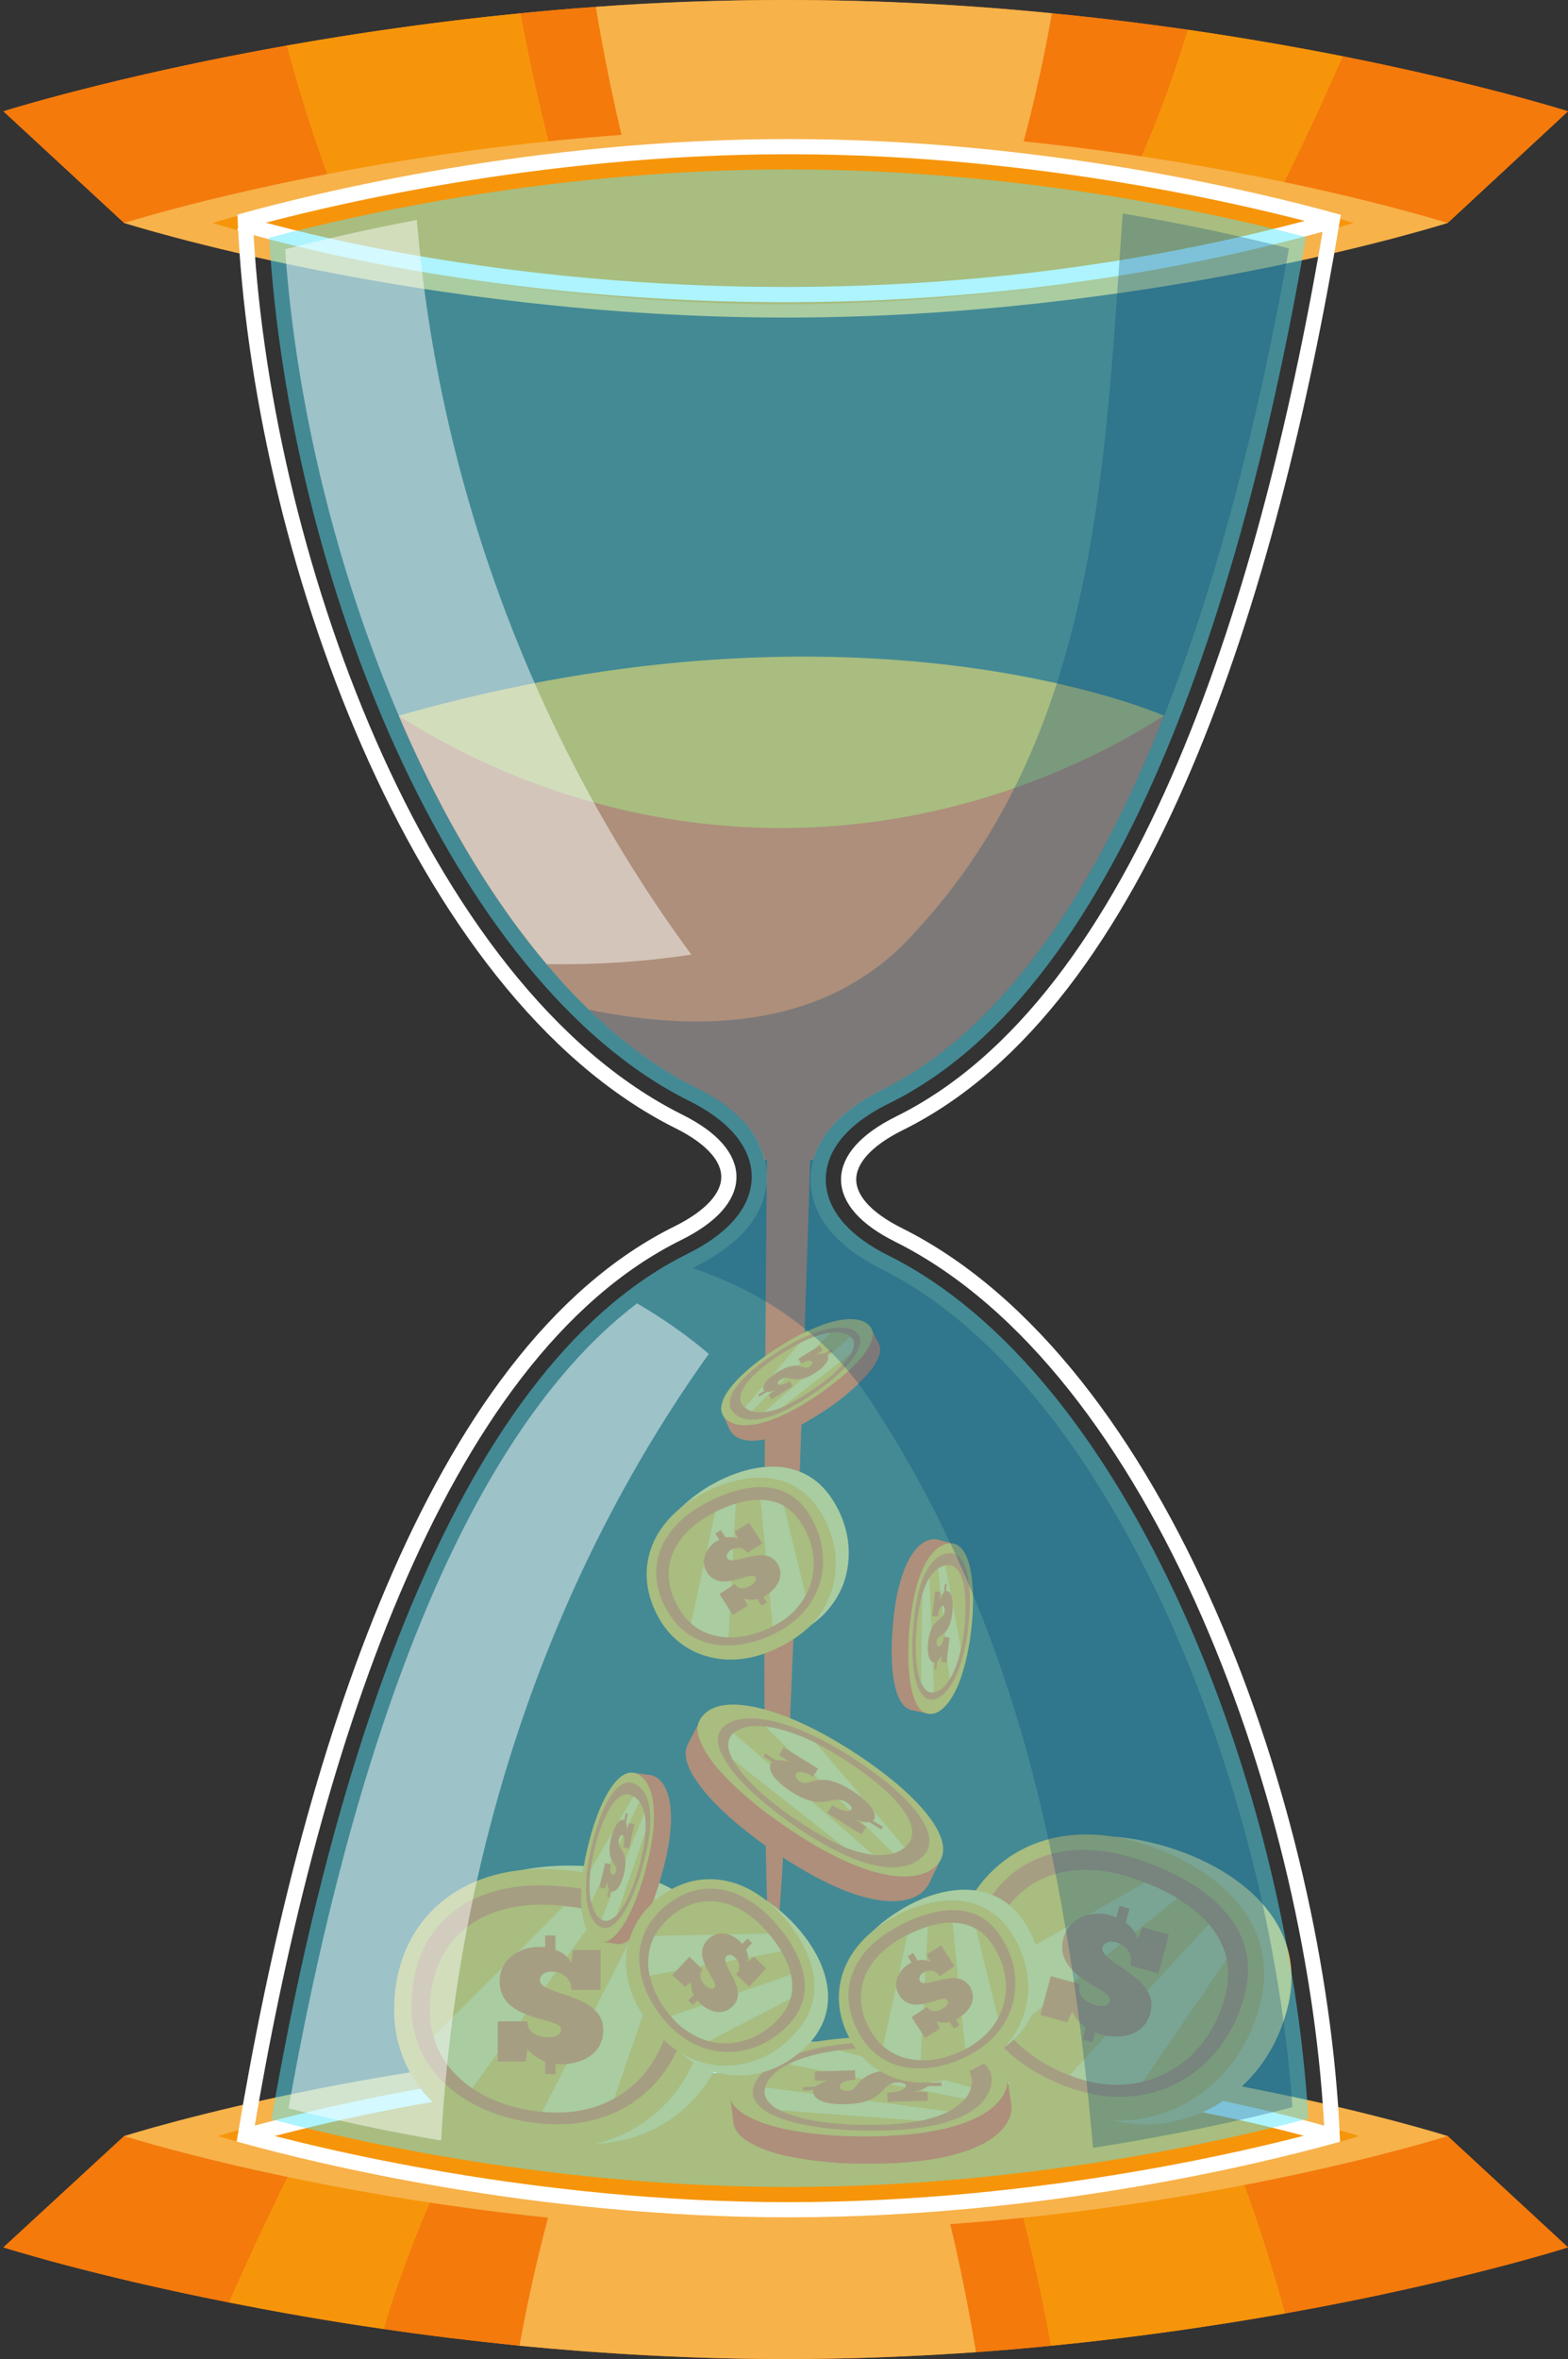 <svg width="413" height="621" viewBox="0 0 413 621" fill="none" xmlns="http://www.w3.org/2000/svg">
<rect x="0" y="0" width="413" height="621" fill="#333333" stroke="none"/>
<path d="M0.9 591.6C0.9 591.6 93.2 621 207 621C320.8 621 413 591.6 413 591.6L381.3 562.3H32.7L0.9 591.6Z" fill="#F47A0C"/>
<path d="M32.7 562.3L0.9 591.6C0.9 591.6 23.6 598.9 60.3 606.1C66.8 591.3 73.8 576.7 81.1 562.3H32.7Z" fill="#F47A0C"/>
<path d="M81.101 562.3C73.801 576.7 66.801 591.3 60.301 606.1C72.501 608.5 86.201 611 101.101 613.1C106.401 595.4 113.301 578.3 121.801 562.3H81.101Z" fill="#F6950A"/>
<path d="M150.701 562.3C144.801 580.3 140.201 598.8 136.801 617.5C158.701 619.6 182.301 621 207.001 621C224.301 621 241.001 620.3 257.101 619.2C253.901 600 249.701 581 244.101 562.3H150.701Z" fill="#F7B24A"/>
<path d="M244.101 562.3C249.701 581 253.901 600 257.101 619.2C263.767 618.733 270.334 618.166 276.801 617.5C273.401 598.8 269.001 580.3 263.501 562.3H244.101Z" fill="#F47A0C"/>
<path d="M322.9 562.3H263.5C269 580.3 273.4 598.8 276.8 617.5C299.5 615.3 320.3 612.2 338.5 609C334.2 593.1 329 577.5 322.9 562.3Z" fill="#F6950A"/>
<path d="M121.801 562.3C113.301 578.3 106.401 595.4 101.101 613.1C112.401 614.8 124.301 616.2 136.801 617.5C140.201 598.8 144.801 580.3 150.701 562.3H121.801Z" fill="#F47A0C"/>
<path d="M381.3 562.3H322.9C329 577.5 334.2 593.1 338.5 609C384 600.9 413 591.6 413 591.6L381.3 562.3Z" fill="#F47A0C"/>
<path d="M381.3 562.3C381.3 562.3 303.2 587.1 207 587.1C110.7 587.1 32.7 562.3 32.7 562.3C32.7 562.3 110.7 537.4 207 537.4C303.2 537.4 381.3 562.3 381.3 562.3Z" fill="#F7B24A"/>
<path d="M358 562.3C358 562.3 290.7 583.7 207.7 583.7C124.7 583.7 57.5 562.3 57.5 562.3C57.5 562.3 124.7 540.8 207.7 540.8C290.7 540.8 358 562.3 358 562.3Z" fill="#F6950A"/>
<path d="M350.901 562.3C350.901 562.3 218.301 519.8 64.601 562.3" stroke="white" stroke-width="4" stroke-miterlimit="10"/>
<path d="M413 29.3C413 29.3 320.8 0 207 0C93.2 0 0.9 29.3 0.9 29.3L32.7 58.7H381.3L413 29.3Z" fill="#F47A0C"/>
<path d="M381.3 58.7L413 29.3C413 29.3 390.4 22.1 353.7 14.8C347.2 29.7 340.2 44.3 332.9 58.7H381.3Z" fill="#F47A0C"/>
<path d="M332.9 58.7C340.2 44.3 347.2 29.7 353.7 14.8C341.5 12.4 327.8 10 312.8 7.8C307.5 25.5 300.7 42.6 292.2 58.7H332.9Z" fill="#F6950A"/>
<path d="M263.3 58.7C269.2 40.7 273.8 22.2 277.1 3.5C255.2 1.3 231.6 0 207 0C189.7 0 173 0.6 156.9 1.8C160.1 21 164.3 40 169.9 58.7H263.3Z" fill="#F7B24A"/>
<path d="M169.901 58.7C164.301 40 160.101 21 156.901 1.8C150.167 2.267 143.567 2.833 137.101 3.5C140.601 22.2 145.001 40.7 150.501 58.7H169.901Z" fill="#F47A0C"/>
<path d="M91.1 58.7H150.5C145 40.7 140.6 22.2 137.1 3.5C114.5 5.7 93.6 8.8 75.5 12C79.8 27.9 84.9 43.5 91.1 58.7Z" fill="#F6950A"/>
<path d="M292.201 58.7C300.701 42.6 307.501 25.5 312.801 7.8C301.601 6.2 289.601 4.7 277.101 3.5C273.801 22.2 269.201 40.7 263.301 58.7H292.201Z" fill="#F47A0C"/>
<path d="M32.7 58.7H91.1C84.9 43.5 79.8 27.9 75.5 12C29.9 20.1 0.9 29.3 0.9 29.3L32.7 58.7Z" fill="#F47A0C"/>
<path d="M32.7 58.7C32.7 58.7 110.7 33.9 207 33.9C303.2 33.9 381.3 58.7 381.3 58.7C381.3 58.7 303.2 83.6 207 83.6C110.7 83.6 32.7 58.7 32.7 58.7Z" fill="#F7B24A"/>
<path d="M56 58.7C56 58.7 123.2 37.3 206.2 37.3C289.2 37.3 356.5 58.7 356.5 58.7C356.5 58.7 289.2 80.1 206.2 80.1C123.2 80.1 56 58.7 56 58.7Z" fill="#F6950A"/>
<path d="M63.101 58.7C63.101 58.7 195.701 101.1 349.301 58.7" stroke="white" stroke-width="4" stroke-miterlimit="10"/>
<path d="M236.901 295.7C301.501 263.8 334.501 156 350.901 58C332.001 52.8 274.701 38.6 207.701 38.6C140.801 38.6 83.501 52.8 64.601 58C68.401 143.4 109.601 260.7 178.801 295.2C196.501 304 196.301 315.8 178.601 324.6C114.001 356.5 81.001 464.3 64.601 562.3C83.501 567.5 140.801 581.7 207.701 581.7C274.701 581.7 332.001 567.5 350.901 562.3C347.101 476.9 305.901 359.7 236.701 325.1C219.001 316.3 219.201 304.5 236.901 295.7Z" stroke="white" stroke-width="4" stroke-miterlimit="10"/>
<path d="M149.901 491.1C126.601 491.1 107.501 502.4 107.501 524.6C107.501 532.6 113.801 544.1 119.101 550.2C126.201 558.5 136.501 562.8 147.201 564C153.701 564.7 160.701 564.6 167.001 562.6C171.001 561.3 174.701 559.4 178.001 556.9C184.701 551.8 189.401 544.6 191.701 536.6C192.901 532.7 193.401 528.6 193.401 524.4C193.401 499.8 169.901 491.1 149.901 491.1Z" fill="#F7B24A"/>
<path d="M142.701 492C119.401 492 103.801 506.9 103.801 529.1C103.801 537.2 106.601 545 111.901 551.2C119.001 559.4 129.401 563.8 140.001 564.9C146.601 565.7 153.501 565.6 159.801 563.5C163.801 562.2 167.501 560.3 170.801 557.8C177.501 552.8 182.301 545.6 184.501 537.6C185.701 533.6 186.201 529.5 186.201 525.4C186.201 500.8 162.801 492 142.701 492Z" fill="#F6950A"/>
<path d="M147.1 559.2C127.9 559.2 108.4 548.5 108.4 528.1C108.4 508.5 121.4 496.3 142.3 496.3C148.9 496.3 181.6 497.6 181.6 523.8C181.6 544.3 167.1 559.2 147.1 559.2Z" fill="#F25B0F"/>
<path d="M146.801 556.1C130.101 556.1 113.201 546.9 113.201 529.1C113.201 512.1 124.501 501.4 142.701 501.4C148.401 501.4 176.801 502.6 176.801 525.4C176.801 543.2 164.201 556.1 146.801 556.1Z" fill="#F6950A"/>
<path d="M148.501 501.8L114.201 536C115.801 541.8 119.501 546.4 124.401 549.7L157.701 503.5C154.401 502.5 151.201 502 148.501 501.8Z" fill="#F7B24A"/>
<path d="M167.501 507.8L142.801 555.9C144.134 556.033 145.467 556.1 146.801 556.1C152.401 556.1 157.501 554.8 161.801 552.4L174.501 515.4C172.801 512.2 170.401 509.7 167.501 507.8Z" fill="#F7B24A"/>
<path d="M150.501 523.8C150.501 520.7 148.101 519 145.101 519C143.901 519 142.201 519.7 142.201 521.2C142.201 525.5 158.901 524.5 158.901 534.4C158.901 541 152.801 543.4 147.801 543.4C147.267 543.4 146.767 543.367 146.301 543.3V546H143.601V542.7C141.501 541.9 140.001 540.7 138.901 539.5L138.501 542.7H131.101V532.1H138.901C138.901 535.7 142.501 536.2 144.301 536.3C145.701 536.3 147.801 536 147.801 534.2C147.801 530.9 131.601 532.3 131.601 521.6C131.601 515.3 137.501 512.5 141.701 512.5C142.301 512.5 142.934 512.533 143.601 512.6V509.5H146.301V513.3C148.101 513.9 149.601 515 150.501 516.8L150.901 513.3H158.201V523.8H150.501Z" fill="#F25B0F"/>
<path d="M305.8 485.7C283.5 479.5 262 485.2 256.1 506.6C253.9 514.4 257 527.1 260.4 534.4C265 544.3 273.8 551.2 283.8 555.2C289.9 557.7 296.6 559.5 303.3 559.2C307.4 559 311.5 558.1 315.4 556.6C323.2 553.5 329.7 547.9 334 540.8C336.2 537.3 337.8 533.4 338.9 529.4C345.5 505.7 325.2 491.1 305.8 485.7Z" fill="#F7B24A"/>
<path d="M298.7 484.7C276.3 478.5 257.2 488.7 251.3 510.1C249.2 517.8 249.8 526.1 253.2 533.4C257.8 543.3 266.7 550.2 276.6 554.2C282.7 556.7 289.4 558.4 296.1 558.2C300.2 558 304.4 557.1 308.2 555.6C316 552.5 322.5 546.9 326.8 539.8C329 536.2 330.6 532.4 331.7 528.4C338.3 504.7 318 490 298.7 484.7Z" fill="#F6950A"/>
<path d="M285 550.6C266.5 545.5 250.6 530 256 510.3C261.3 491.4 277.1 483.1 297.2 488.7C303.5 490.4 334.7 500.4 327.7 525.7C322.2 545.5 304.2 555.9 285 550.6Z" fill="#F25B0F"/>
<path d="M285.6 547.6C269.5 543.1 255.6 529.6 260.4 512.6C264.9 496.1 278.6 488.9 296.1 493.7C301.6 495.3 328.7 504 322.6 525.9C317.9 543.1 302.3 552.2 285.6 547.6Z" fill="#F6950A"/>
<path d="M301.6 495.6L259.4 519.5C259.5 525.5 261.8 530.9 265.6 535.4L310.1 499.7C307.2 497.9 304.2 496.6 301.6 495.6Z" fill="#F7B24A"/>
<path d="M318.4 506.5L281.7 546.3C282.967 546.767 284.267 547.2 285.6 547.6C290.9 549.1 296.2 549.1 301 548L323.1 515.7C322.3 512.2 320.6 509.1 318.4 506.5Z" fill="#F7B24A"/>
<path d="M297.7 517.4C298.6 514.4 296.7 512.1 293.9 511.3C292.7 510.9 290.8 511.2 290.4 512.6C289.3 516.8 305.7 520.3 303 529.9C301.3 536.2 294.7 536.9 289.8 535.5C289.333 535.367 288.867 535.2 288.4 535L287.7 537.6L285.1 536.9L286 533.7C284.2 532.5 283 530.8 282.4 529.4L281.1 532.4L274 530.4L276.8 520.2L284.4 522.3C283.4 525.7 286.7 527.2 288.4 527.8C289.8 528.2 291.9 528.4 292.4 526.7C293.3 523.5 277.3 520.6 280.1 510.2C281.8 504.2 288.3 503 292.2 504.1C292.867 504.3 293.467 504.533 294 504.8L294.9 501.7L297.5 502.5L296.5 506.1C298 507.2 299.2 508.7 299.6 510.6L300.9 507.3L307.9 509.3L305.1 519.5L297.7 517.4Z" fill="#F25B0F"/>
<path d="M266.4 554.5C266.2 547.1 254.7 541.4 232.5 542.1C224.5 542.4 213.1 544.8 207 546.7C198.8 549.2 194.6 552.7 193.6 556.1C192.9 558.2 193 560.4 195.2 562.4C196.5 563.6 198.5 564.7 201 565.7C206.1 567.7 213.4 568.9 221.4 569.4C225.3 569.6 229.5 569.6 233.6 569.5C258.2 568.7 266.7 560.9 266.4 554.5Z" fill="#FF3D01"/>
<path d="M193.201 559.1L192.201 550.6L198.301 552.1L208.701 562.4L245.501 563L262.401 555.8L265.401 547.3L266.401 554.5L262.501 560.4L241.001 565.3L219.901 566L201.401 563.1L193.201 559.1Z" fill="#FF3D01"/>
<path d="M265.401 547.3C265.201 539.9 250.101 535.4 227.901 536.2C219.901 536.5 212.101 537.6 206.001 539.5C197.801 542 193.601 545.5 192.501 548.9C191.901 551 192.001 553.3 194.201 555.2C195.501 556.4 197.501 557.5 200.001 558.5C205.101 560.5 212.301 561.7 220.301 562.2C224.301 562.4 228.501 562.5 232.601 562.3C257.201 561.5 265.601 553.7 265.401 547.3Z" fill="#F6950A"/>
<path d="M198.301 551C198.101 544.9 208.601 538.3 229.001 537.6C248.601 537 261.001 540.7 261.201 547.3C261.301 549.4 260.301 559.9 234.101 560.8C213.601 561.5 198.501 557.4 198.301 551Z" fill="#F25B0F"/>
<path d="M201.401 550.8C201.201 545.5 210.301 539.8 228.001 539.2C245.101 538.6 255.801 541.8 256.001 547.6C256.101 549.4 255.201 558.6 232.501 559.3C214.701 559.9 201.601 556.3 201.401 550.8Z" fill="#F6950A"/>
<path d="M255.801 549.5L221.101 539.7C215.401 540.4 210.801 541.8 207.601 543.4L254.201 552.5C255.101 551.4 255.501 550.4 255.801 549.5Z" fill="#F7B24A"/>
<path d="M249.9 555.8L201.6 549.5C201.467 549.967 201.4 550.4 201.4 550.8C201.5 552.6 202.8 554.2 205.3 555.5L242.4 558.3C245.6 557.6 248.1 556.7 249.9 555.8Z" fill="#F7B24A"/>
<path d="M233.701 550.9C236.801 550.8 238.601 550 238.601 549C238.501 548.6 237.801 548.1 236.301 548.2C231.901 548.3 233.101 553.6 223.201 553.9C216.601 554.2 214.201 552.3 214.201 550.7C214.201 550.5 214.201 550.333 214.201 550.2L211.501 550.3V549.4L214.801 549.3C215.501 548.6 216.801 548.1 218.001 547.7H214.701L214.601 545.3L225.201 545L225.301 547.5C221.801 547.6 221.201 548.7 221.201 549.3C221.201 549.8 221.501 550.4 223.301 550.4C226.601 550.3 225.001 545.2 235.801 544.8C242.001 544.6 244.901 546.4 245.001 547.7C245.001 547.9 244.968 548.1 244.901 548.3L248.001 548.2V549.1L244.301 549.2C243.601 549.8 242.501 550.3 240.801 550.6L244.301 550.7L244.401 553L233.801 553.3L233.701 550.9Z" fill="#F25B0F"/>
<path d="M236.201 503.4C224.101 511.1 217.901 523.4 225.301 534.9C228.001 539.1 235.101 542.9 239.901 544.4C246.401 546.3 253.201 545.1 259.101 542.2C262.801 540.3 266.401 538 269.001 534.8C270.601 532.8 271.901 530.6 272.801 528.1C274.601 523.3 274.701 518 273.201 513.1C272.401 510.6 271.301 508.3 270.001 506.2C261.701 493.4 246.601 496.6 236.201 503.4Z" fill="#F7B24A"/>
<path d="M232.8 506.2C220.7 514 217.5 527 224.9 538.5C227.6 542.7 231.7 545.8 236.5 547.3C242.9 549.2 249.8 548 255.7 545C259.4 543.2 263 540.9 265.6 537.7C267.2 535.7 268.5 533.5 269.4 531C271.2 526.2 271.2 520.9 269.7 516C269 513.5 267.9 511.2 266.5 509C258.3 496.2 243.2 499.5 232.8 506.2Z" fill="#F6950A"/>
<path d="M257.5 539.7C247.5 546.1 233.8 547.1 227 536.5C220.5 526.2 223.1 515.5 234 508.6C237.4 506.4 254.9 496.1 263.6 509.8C270.5 520.4 267.9 533 257.5 539.7Z" fill="#F25B0F"/>
<path d="M256.3 538.2C247.7 543.8 235.8 544.6 229.8 535.4C224.1 526.5 226.5 517.2 235.9 511.1C238.9 509.2 254 500.3 261.6 512.2C267.6 521.5 265.4 532.4 256.3 538.2Z" fill="#F6950A"/>
<path d="M239.001 509.4L232.601 538.6C235.401 541.1 238.901 542.2 242.501 542.3L244.401 507.2C242.401 507.8 240.501 508.6 239.001 509.4Z" fill="#F7B24A"/>
<path d="M250.9 506.2L254.2 539.4C254.934 539.067 255.634 538.667 256.3 538.2C259.2 536.3 261.4 533.9 262.9 531.3L257.1 507.8C255.2 506.7 253.1 506.2 250.9 506.2Z" fill="#F7B24A"/>
<path d="M247.501 520.2C246.401 518.5 244.601 518.4 243.001 519.4C242.401 519.8 241.801 520.8 242.301 521.5C243.701 523.8 252.101 517.7 255.401 522.9C257.601 526.3 255.201 529.6 252.501 531.2C252.234 531.4 252.001 531.567 251.801 531.7L252.701 533.1L251.301 534L250.101 532.3C248.801 532.6 247.601 532.4 246.701 532.2L247.501 534L243.701 536.5L240.101 531L244.201 528.3C245.401 530.2 247.401 529.3 248.401 528.7C249.101 528.3 250.101 527.4 249.501 526.5C248.401 524.7 240.501 530.9 236.901 525.3C234.801 522 236.901 518.6 239.101 517.2C239.434 517 239.767 516.8 240.101 516.6L239.101 515L240.501 514.1L241.701 516.1C242.901 515.8 244.001 515.9 245.101 516.5L244.101 514.5L247.901 512.1L251.401 517.6L247.501 520.2Z" fill="#F25B0F"/>
<path d="M306.6 188.4C306.6 188.4 227.5 153.4 105 188.4C105 188.4 159.1 244.1 198 246.9C236.9 249.6 306.6 188.4 306.6 188.4Z" fill="#F6950A"/>
<path d="M200.5 217.9C153.3 216.5 119.4 197.6 105 188.4C124 232.7 150.9 270.1 183.3 286.3C195.5 292.3 200 299.4 201.4 305.4H202C201.5 355.5 200.2 514.3 203.4 516.6C206.6 518.9 211.8 356.2 213.4 305.4H214.2C215.8 299.5 220.6 292.7 232.5 286.8C265.1 270.6 289.1 232.9 306.6 188.4C292.4 197.4 253.9 219.4 200.5 217.9Z" fill="#FF3D01"/>
<path d="M185.5 392C173.5 399.8 167.3 412 174.7 423.6C177.4 427.8 184.5 431.6 189.3 433C195.7 435 202.6 433.8 208.5 430.8C212.1 429 215.7 426.7 218.3 423.5C220 421.5 221.3 419.2 222.2 416.8C223.9 412 224 406.6 222.5 401.7C221.8 399.3 220.7 397 219.3 394.8C211.1 382 196 385.3 185.5 392Z" fill="#F7B24A"/>
<path d="M182.1 394.9C170 402.7 166.9 415.6 174.3 427.2C177 431.4 181.1 434.5 185.8 435.9C192.3 437.9 199.1 436.7 205.1 433.7C208.7 431.9 212.3 429.5 214.9 426.4C216.5 424.4 217.8 422.1 218.7 419.7C220.5 414.9 220.6 409.5 219.1 404.6C218.4 402.2 217.3 399.9 215.9 397.7C207.7 384.9 192.6 388.2 182.1 394.9Z" fill="#F6950A"/>
<path d="M206.9 428.4C196.9 434.8 183.2 435.7 176.4 425.1C169.8 414.9 172.5 404.2 183.3 397.2C186.8 395 204.2 384.8 213 398.4C219.8 409.1 217.3 421.7 206.9 428.4Z" fill="#F25B0F"/>
<path d="M205.7 426.9C197 432.4 185.1 433.3 179.2 424C173.5 415.2 175.8 405.9 185.3 399.8C188.2 397.9 203.4 389 211 400.9C217 410.1 214.7 421.1 205.7 426.9Z" fill="#F6950A"/>
<path d="M188.4 398L182 427.3C184.8 429.8 188.2 430.9 191.9 431L193.8 395.8C191.7 396.5 189.9 397.3 188.4 398Z" fill="#F7B24A"/>
<path d="M200.3 394.8L203.5 428.1C204.233 427.7 204.966 427.3 205.7 426.9C208.6 425 210.8 422.6 212.2 419.9L206.5 396.4C204.5 395.3 202.4 394.9 200.3 394.8Z" fill="#F7B24A"/>
<path d="M196.8 408.8C195.8 407.2 193.9 407.1 192.4 408.1C191.8 408.5 191.1 409.4 191.6 410.2C193.1 412.5 201.4 406.4 204.7 411.5C206.9 414.9 204.5 418.2 201.9 419.9C201.634 420.1 201.367 420.267 201.1 420.4L202 421.8L200.6 422.7L199.5 420.9C198.2 421.3 196.9 421.1 196 420.8L196.9 422.7L193 425.1L189.5 419.6L193.6 417C194.7 418.8 196.8 418 197.7 417.4C198.5 416.9 199.5 416 198.9 415.1C197.8 413.4 189.8 419.5 186.2 413.9C184.2 410.7 186.3 407.3 188.4 405.9C188.734 405.7 189.1 405.5 189.5 405.3L188.4 403.7L189.8 402.8L191.1 404.7C192.2 404.5 193.4 404.6 194.5 405.2L193.5 403.2L197.3 400.8L200.8 406.3L196.8 408.8Z" fill="#F25B0F"/>
<path d="M244.4 496.4C248.3 490.1 242 479 223.1 467.3C216.3 463 205.5 458.7 199.4 456.9C191.2 454.4 185.7 455 182.9 457.2C181.2 458.6 180.1 460.5 180.8 463.3C181.2 465.1 182.2 467.1 183.8 469.3C186.9 473.8 192.3 478.9 198.7 483.7C201.8 486.1 205.3 488.4 208.8 490.6C229.7 503.6 241 501.8 244.4 496.4Z" fill="#FF3D01"/>
<path d="M181 459.5L184.9 451.9L189.1 456.5L192 470.9L222.2 491.8L240.3 495.2L247.6 489.9L244.4 496.4L237.8 499.1L217.2 491.3L199.3 480.1L185.5 467.4L181 459.5Z" fill="#FF3D01"/>
<path d="M247.599 489.9C251.499 483.6 241.4 471.5 222.6 459.8C215.7 455.5 208.6 452.1 202.5 450.3C194.3 447.9 188.9 448.4 186.1 450.7C184.4 452.1 183.199 454 183.899 456.8C184.399 458.6 185.399 460.6 186.899 462.8C190.099 467.3 195.399 472.3 201.799 477.2C204.999 479.6 208.399 481.9 211.899 484.1C232.799 497.1 244.199 495.3 247.599 489.9Z" fill="#F6950A"/>
<path d="M189.7 455.6C193 450.4 205.3 450.8 222.6 461.5C239.3 471.9 247.5 481.9 244 487.5C242.9 489.3 236.3 497.5 214 483.7C196.6 472.8 186.4 461 189.7 455.6Z" fill="#F25B0F"/>
<path d="M192.4 457.2C195.2 452.7 205.9 453 221 462.3C235.5 471.3 242.6 480 239.6 484.9C238.6 486.4 232.8 493.5 213.5 481.5C198.3 472.1 189.5 461.9 192.4 457.2Z" fill="#F6950A"/>
<path d="M238.3 486.3L215 458.9C209.8 456.3 205.3 454.9 201.6 454.5L235.3 487.9C236.7 487.5 237.6 486.9 238.3 486.3Z" fill="#F7B24A"/>
<path d="M230 488.3L193.2 456.2C192.867 456.467 192.6 456.8 192.4 457.2C191.4 458.7 191.7 460.8 193 463.2L222.3 486.2C225.3 487.4 227.9 488 230 488.3Z" fill="#F7B24A"/>
<path d="M219.2 475.2C221.9 476.9 223.8 477.1 224.3 476.3C224.5 476 224.1 475.1 222.9 474.4C219.2 472.1 217.2 477.1 208.8 471.9C203.2 468.4 202.2 465.5 203.1 464.2C203.166 464.067 203.266 463.933 203.4 463.8L201.1 462.4L201.6 461.6L204.4 463.4C205.3 463.2 206.7 463.5 207.9 463.8L205.2 462L206.4 460L215.5 465.6L214.1 467.7C211.1 465.8 210 466.5 209.7 466.9C209.4 467.3 209.3 468.1 210.8 469C213.6 470.7 215.2 465.6 224.3 471.3C229.6 474.6 231 477.7 230.3 478.8C230.233 479 230.1 479.167 229.9 479.3L232.6 480.9L232.1 481.6L228.9 479.6C228 479.8 226.9 479.6 225.2 478.9L228.1 480.9L226.9 482.9L217.9 477.3L219.2 475.2Z" fill="#F25B0F"/>
<path d="M192.4 376.7C190 372.8 193.9 365.9 205.6 358.7C209.8 356.1 216.5 353.4 220.2 352.3C225.3 350.8 228.7 351.1 230.4 352.5C231.5 353.4 232.2 354.6 231.7 356.3C231.434 357.367 230.834 358.6 229.9 360C227.9 362.7 224.6 365.9 220.7 368.9C218.7 370.4 216.6 371.8 214.4 373.1C201.5 381.2 194.5 380.1 192.4 376.7Z" fill="#FF3D01"/>
<path d="M231.6 353.9L229.2 349.2L226.6 352.1L224.8 360.9L206.1 373.9L194.9 376L190.5 372.7L192.4 376.7L196.5 378.4L209.2 373.5L220.3 366.6L228.8 358.8L231.6 353.9Z" fill="#FF3D01"/>
<path d="M190.5 372.7C188 368.8 194.3 361.3 205.9 354.1C210.1 351.4 214.5 349.4 218.3 348.2C223.4 346.7 226.7 347.1 228.5 348.5C229.5 349.3 230.2 350.5 229.8 352.2C229.534 353.333 228.9 354.6 227.9 356C226 358.7 222.7 361.9 218.7 364.8C216.8 366.3 214.7 367.8 212.5 369.1C199.6 377.1 192.6 376 190.5 372.7Z" fill="#F6950A"/>
<path d="M226.2 351.5C224.2 348.3 216.6 348.5 205.9 355.2C195.5 361.6 190.5 367.7 192.7 371.2C193.3 372.3 197.4 377.4 211.2 368.8C222 362.2 228.3 354.9 226.2 351.5Z" fill="#F25B0F"/>
<path d="M224.601 352.5C222.801 349.7 216.201 349.9 206.901 355.7C197.901 361.2 193.501 366.6 195.401 369.6C196.001 370.6 199.601 375 211.501 367.5C220.901 361.7 226.401 355.4 224.601 352.5Z" fill="#F6950A"/>
<path d="M196.2 370.5L210.6 353.6C213.8 351.9 216.6 351.1 218.8 350.8L198 371.5C197.2 371.2 196.6 370.8 196.2 370.5Z" fill="#F7B24A"/>
<path d="M201.3 371.7L224 351.9C224.2 352.033 224.4 352.233 224.6 352.5C225.1 353.4 225 354.7 224.2 356.2L206.1 370.4C204.2 371.2 202.6 371.6 201.3 371.7Z" fill="#F7B24A"/>
<path d="M208.8 364.9L203.2 368.4L202.5 367.1L204.3 365.9C203.3 366.3 202.5 366.4 202 366.4L200 367.6L199.7 367.1L201.4 366.1C201.267 366.033 201.167 365.933 201.1 365.8C200.7 365.2 201.5 363.2 204.8 361.2C210.5 357.7 211.4 360.9 213.2 359.8C214.1 359.2 214 358.8 213.9 358.5C213.7 358.2 213 357.8 211.1 359L210.3 357.7L215.9 354.2L216.7 355.4L215 356.6C215.7 356.4 216.6 356.2 217.1 356.3L218.9 355.2L219.2 355.7L217.8 356.6C217.867 356.667 217.934 356.733 218 356.8C218.5 357.6 217.9 359.4 214.4 361.6C209.2 364.8 208 361.7 205.7 363.1C205 363.6 204.7 364.1 204.9 364.3C205.2 364.8 206.3 364.6 208 363.6L208.8 364.9Z" fill="#F25B0F"/>
<path d="M246.5 405.2C251.1 405.8 254 413.2 252.3 426.8C251.7 431.7 249.6 438.6 248.1 442.3C246.1 447.2 243.7 449.6 241.5 450C240.2 450.3 238.9 450.1 237.8 448.7C237.067 447.767 236.467 446.5 236 444.9C235.1 441.7 234.7 437.1 234.9 432.2C235 429.7 235.2 427.2 235.5 424.6C237.4 409.6 242.6 404.8 246.5 405.2Z" fill="#FF3D01"/>
<path d="M239.7 450.1L244.9 451.2L244.3 447.3L238.5 440.4L240.1 417.7L245.5 407.7L250.9 406.3L246.5 405.2L242.7 407.4L238.5 420.3L236.9 433.3L237.7 444.8L239.7 450.1Z" fill="#FF3D01"/>
<path d="M250.901 406.3C255.401 406.8 257.4 416.4 255.7 430C255.1 434.9 253.9 439.7 252.5 443.3C250.4 448.2 248.101 450.6 245.901 451.1C244.601 451.3 243.2 451.1 242.1 449.7C241.434 448.833 240.867 447.567 240.401 445.9C239.501 442.7 239.1 438.2 239.3 433.2C239.3 430.7 239.501 428.2 239.901 425.7C241.701 410.6 247.001 405.8 250.901 406.3Z" fill="#F6950A"/>
<path d="M244.9 447.4C248.7 447.8 253.3 441.8 254.9 429.3C256.4 417.2 254.7 409.4 250.7 408.9C249.4 408.7 242.9 408.7 240.9 424.8C239.3 437.4 241 446.9 244.9 447.4Z" fill="#F25B0F"/>
<path d="M245.2 445.5C248.5 445.9 252.5 440.6 253.9 429.7C255.1 419.3 253.7 412.5 250.2 412C249.1 411.9 243.4 411.9 241.7 425.9C240.3 436.8 241.8 445.1 245.2 445.5Z" fill="#F6950A"/>
<path d="M249 412.1L253.1 433.9C252.4 437.5 251.3 440.2 250.1 442.1L247.1 412.9C247.8 412.4 248.5 412.2 249 412.1Z" fill="#F7B24A"/>
<path d="M244.8 415.3L246 445.5C245.733 445.5 245.466 445.5 245.2 445.5C244.1 445.4 243.3 444.4 242.6 442.9L242.9 419.9C243.5 417.9 244.1 416.4 244.8 415.3Z" fill="#F7B24A"/>
<path d="M245.5 425.4L246.3 418.9L247.7 419.1L247.5 421.3C247.8 420.2 248.2 419.6 248.6 419.2L248.9 416.9L249.4 417L249.2 418.9C249.334 418.833 249.434 418.8 249.5 418.8C250.4 418.9 251.3 420.8 250.8 424.7C250 431.3 246.9 430 246.7 432C246.6 433.1 247 433.4 247.2 433.4C247.6 433.4 248.3 433.1 248.6 430.9L250.1 431.1L249.3 437.7L247.9 437.5L248 435.5C247.8 436.2 247.4 436.9 246.9 437.3L246.6 439.3H246.1L246.3 437.6C246.234 437.667 246.134 437.667 246 437.6C245 437.5 244 435.9 244.5 431.9C245.3 425.8 248.5 426.8 248.8 424.2C248.9 423.3 248.6 422.8 248.4 422.7C247.8 422.7 247.2 423.7 247 425.6L245.5 425.4Z" fill="#F25B0F"/>
<path d="M171.501 467.3C167.001 466.3 161.801 472.2 158.801 485.6C157.701 490.5 157.401 497.7 157.601 501.6C157.801 506.9 159.201 509.9 161.101 511.1C162.301 511.8 163.601 512.1 165.101 511.1C166.034 510.5 167.001 509.5 168.001 508.1C170.001 505.4 171.901 501.3 173.401 496.5C174.101 494.2 174.801 491.7 175.401 489.2C178.701 474.4 175.301 468.1 171.501 467.3Z" fill="#FF3D01"/>
<path d="M162.901 511.8L157.601 511L159.501 507.6L167.201 503.1L173.301 481.1L171.601 469.9L167.001 466.7L171.501 467.3L174.401 470.5L174.001 484.2L171.101 496.9L166.501 507.5L162.901 511.8Z" fill="#FF3D01"/>
<path d="M167.001 466.7C162.601 465.7 157.501 474.1 154.501 487.5C153.401 492.3 152.901 497.2 153.101 501.1C153.401 506.4 154.801 509.4 156.701 510.6C157.801 511.3 159.201 511.6 160.701 510.6C161.634 510 162.601 509 163.601 507.6C165.501 504.9 167.401 500.8 168.901 496C169.701 493.7 170.301 491.2 170.901 488.7C174.201 473.9 170.901 467.6 167.001 466.7Z" fill="#F6950A"/>
<path d="M158.8 507.5C155.1 506.6 152.8 499.4 155.6 487.1C158.2 475.2 162.4 468.4 166.4 469.3C167.6 469.6 173.8 471.8 170.2 487.6C167.4 500 162.6 508.3 158.8 507.5Z" fill="#F25B0F"/>
<path d="M159.2 505.6C156 504.9 154 498.5 156.3 487.9C158.7 477.6 162.3 471.6 165.8 472.4C166.9 472.7 172.2 474.6 169.1 488.3C166.7 499.1 162.5 506.3 159.2 505.6Z" fill="#F6950A"/>
<path d="M166.801 472.9L155.601 492.1C155.101 495.6 155.201 498.5 155.701 500.7L168.401 474.3C167.901 473.6 167.301 473.1 166.801 472.9Z" fill="#F7B24A"/>
<path d="M169.7 477.3L158.4 505.3C158.667 505.433 158.934 505.533 159.2 505.6C160.2 505.8 161.4 505.2 162.5 504L170 482.2C170.1 480.2 170 478.6 169.7 477.3Z" fill="#F7B24A"/>
<path d="M164.2 486.3C164.7 484.4 164.4 483.2 163.9 483.1C163.6 483 163.2 483.4 163 484.3C162.4 486.9 165.8 487 164.4 493C163.5 497 162 498.1 161.1 497.9C160.967 497.9 160.867 497.867 160.8 497.8L160.4 499.4L159.9 499.3L160.4 497.3C160.1 496.8 159.9 496 159.9 495.2L159.4 497.1L157.9 496.8L159.4 490.4L160.9 490.8C160.4 492.9 161 493.4 161.3 493.5C161.6 493.6 162.1 493.5 162.3 492.4C162.8 490.4 159.5 490.6 160.9 484.1C161.8 480.3 163.3 478.9 164.1 479C164.234 479.067 164.334 479.133 164.4 479.2L164.8 477.3L165.4 477.4L164.9 479.7C165.1 480.2 165.2 480.9 165.2 482L165.7 479.9L167.1 480.2L165.7 486.6L164.2 486.3Z" fill="#F25B0F"/>
<path d="M207.5 504.8C197.2 494.9 183.8 491.7 174.3 501.6C170.9 505.2 168.8 513.1 168.5 518.1C168.2 524.8 171 531.2 175.2 536.2C177.8 539.3 181 542.3 184.7 544.1C187 545.2 189.5 545.9 192.1 546.2C197.2 546.8 202.4 545.6 206.8 543C209 541.7 211 540.1 212.8 538.3C223.3 527.3 216.5 513.4 207.5 504.8Z" fill="#F7B24A"/>
<path d="M203.901 502.1C193.501 492.2 180.201 492.2 170.701 502.1C167.301 505.7 165.201 510.4 164.901 515.4C164.601 522.1 167.401 528.5 171.601 533.6C174.201 536.7 177.401 539.6 181.101 541.4C183.401 542.5 185.901 543.3 188.401 543.6C193.601 544.2 198.801 543 203.201 540.4C205.401 539.1 207.401 537.5 209.101 535.6C219.701 524.6 212.901 510.7 203.901 502.1Z" fill="#F6950A"/>
<path d="M177.201 534.1C168.601 525.9 164.501 512.8 173.201 503.7C181.601 494.9 192.601 495 202.001 503.9C204.901 506.7 218.901 521.2 207.701 533C199.001 542.1 186.201 542.6 177.201 534.1Z" fill="#F25B0F"/>
<path d="M178.401 532.6C171.001 525.4 167.401 514.1 174.901 506.2C182.201 498.5 191.801 498.6 199.901 506.3C202.501 508.8 214.701 521.4 204.901 531.6C197.301 539.6 186.201 540 178.401 532.6Z" fill="#F6950A"/>
<path d="M202.401 509L172.401 509.6C170.701 512.9 170.401 516.6 171.101 520.1L205.801 513.7C204.701 511.8 203.501 510.2 202.401 509Z" fill="#F7B24A"/>
<path d="M208.301 519.8L176.701 530.7C177.235 531.367 177.801 532 178.401 532.6C180.901 534.9 183.701 536.5 186.701 537.3L208.201 526.2C208.801 524 208.801 521.9 208.301 519.8Z" fill="#F7B24A"/>
<path d="M193.901 519.7C195.201 518.3 194.901 516.5 193.501 515.2C193.001 514.7 191.901 514.3 191.301 515C189.401 516.9 197.301 523.6 193.101 528C190.301 531 186.501 529.4 184.301 527.3C184.034 527.033 183.834 526.8 183.701 526.6L182.501 527.8L181.301 526.6L182.701 525.2C182.101 523.9 181.901 522.7 182.001 521.8L180.401 523L177.101 519.9L181.601 515.1L185.101 518.5C183.601 520 185.001 521.8 185.701 522.6C186.401 523.2 187.501 524 188.201 523.2C189.601 521.7 181.801 515.4 186.401 510.6C189.101 507.8 192.901 509.1 194.701 510.9C195.034 511.167 195.301 511.433 195.501 511.7L196.901 510.3L198.101 511.5L196.501 513.2C197.001 514.2 197.201 515.4 196.901 516.5L198.601 515.1L201.801 518.2L197.301 523L193.901 519.7Z" fill="#F25B0F"/>
<g style="mix-blend-mode:screen" opacity="0.48">
<path d="M207.7 575.7C147.3 575.7 95.4 564.2 71.5 557.9C86.7 470 117.9 361.2 181.2 330C195 323.1 198 315.2 198 309.8C198 304.5 195.1 296.6 181.5 289.8C118.2 258.3 76.1 150.6 70.9 62.6C94.5 56.3 146.8 44.6 207.7 44.6C268.2 44.6 320.1 56.1 344 62.4C328.8 150.3 297.6 259.1 234.3 290.4C220.4 297.2 217.5 305.1 217.5 310.5C217.5 315.8 220.4 323.7 234 330.5C297.3 362 339.4 469.8 344.6 557.7C321 564 268.7 575.7 207.7 575.7Z" fill="#53E8FF"/>
</g>
<g opacity="0.48">
<path d="M182.101 251.3C140.901 195.4 115.501 127.3 109.801 57.9C95.901 60.5 84.101 63.3 75.101 65.6C79.601 131 105.101 207.8 144.001 253.8C156.701 254 169.501 253.2 182.101 251.3Z" fill="white"/>
</g>
<g opacity="0.48">
<path d="M76 555C86.2 557.6 99.9 560.7 116.2 563.5C120.3 489.2 143.7 416.6 186.7 356.4C180.8 351.4 174.5 347 167.8 343.1C116.6 382 89.8 477.2 76 555Z" fill="white"/>
</g>
<g style="mix-blend-mode:multiply" opacity="0.28">
<path d="M232.201 334.1C216.701 326.3 213.501 317 213.501 310.5C213.501 303.9 216.801 294.5 232.501 286.8C293.701 256.5 324.401 150.5 339.501 65.4C328.501 62.6 313.601 59.2 295.701 56.2C291.001 123.3 289.001 193.7 241.001 245.4C218.901 270.2 186.301 272.2 155.101 265.8C163.901 274.3 173.301 281.3 183.301 286.3C198.701 294 202.001 303.3 202.001 309.8C202.001 316.4 198.601 325.8 183.001 333.5C182.801 333.633 182.601 333.733 182.401 333.8C202.101 340.4 219.501 352.6 231.001 371.4C269.501 431 281.801 497.6 287.901 565.4C309.701 562 327.801 558 340.401 554.7C334.501 469.3 292.801 364.3 232.201 334.1Z" fill="#004172"/>
</g>
</svg>
